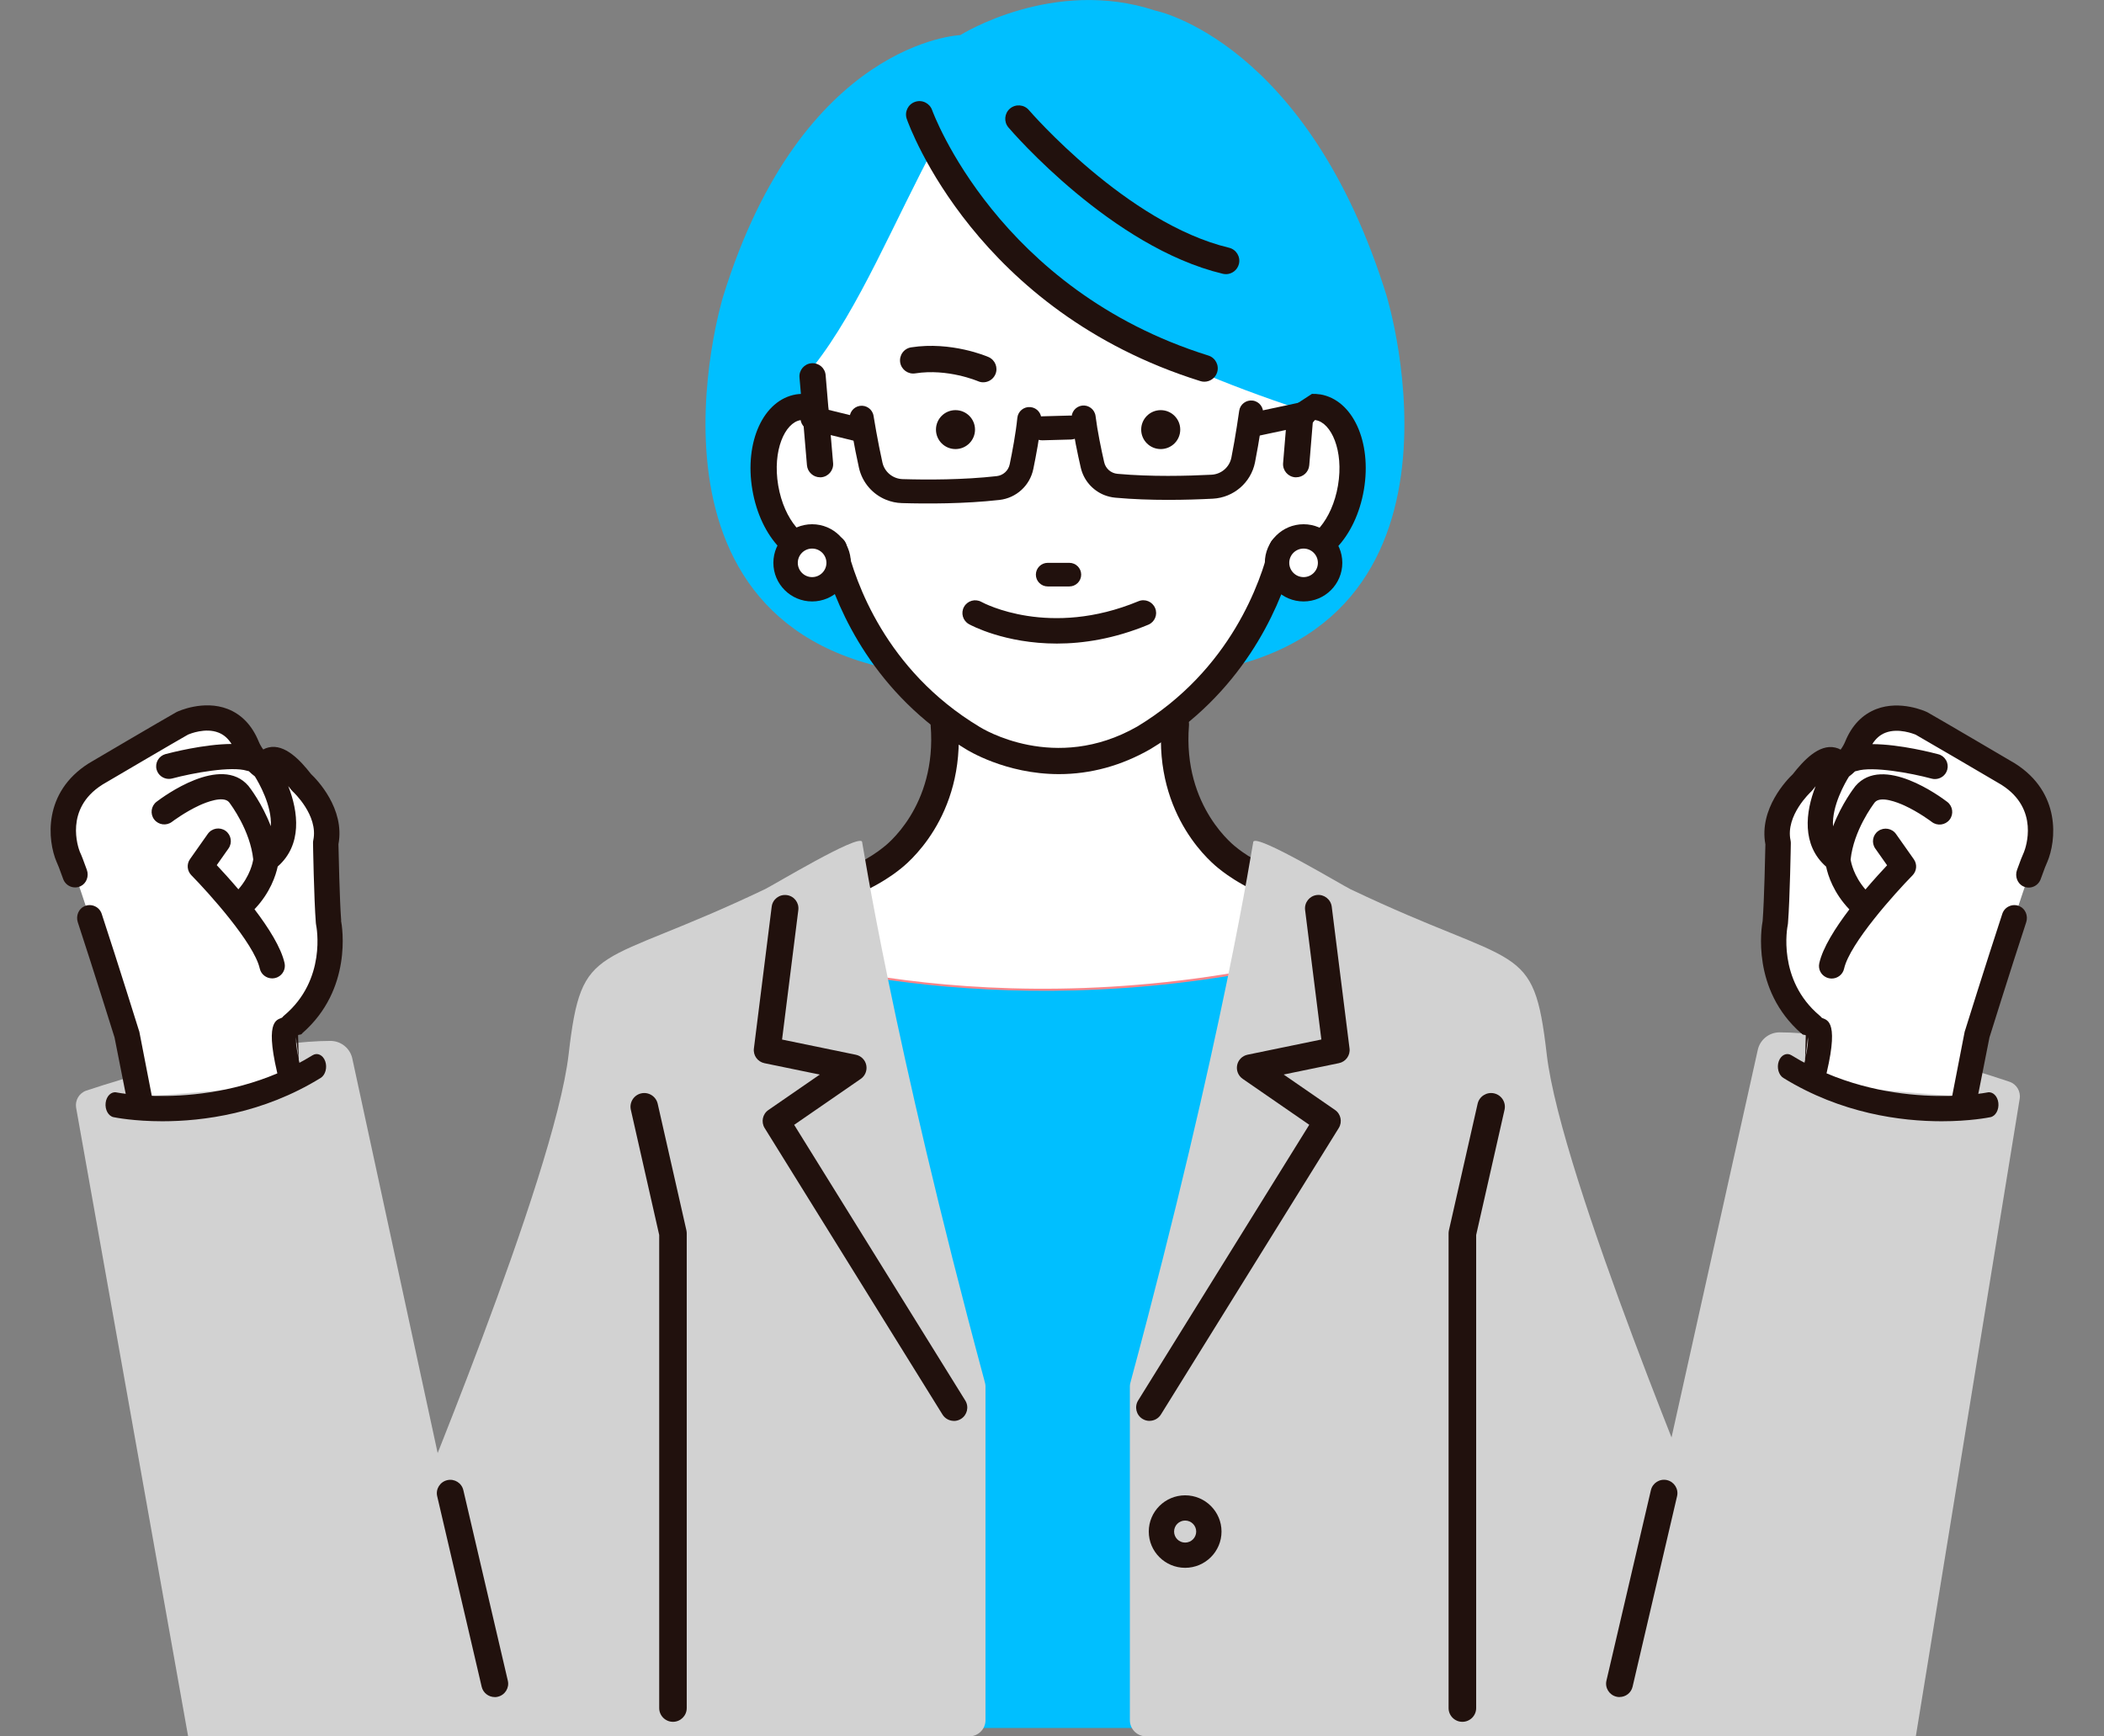 <svg width="292" height="241" viewBox="0 0 292 241" fill="none" xmlns="http://www.w3.org/2000/svg">
<rect x="0" y="0" width="292" height="241" fill="#808080" stroke="none"/>
<g clip-path="url(#clip0_616_921)">
<path d="M45.86 144.479C38.395 144.479 24.398 147.239 11.987 151.374C10.994 151.709 10.395 152.714 10.563 153.748L26.108 241H69.243L48.907 146.984C48.622 145.528 47.343 144.479 45.86 144.479Z" fill="#D2D2D2"/>
<path d="M40.586 142.309C47.424 136.58 45.605 128.01 45.605 128.01C45.342 124.654 45.218 117.002 45.218 117.002C46.175 112.488 41.857 108.607 41.857 108.607C37.445 102.913 36.722 106.597 36.722 106.597L34.83 105.331C32.836 96.863 25.334 100.402 25.334 100.402C23.201 101.603 13.266 107.449 13.266 107.449C6.187 110.274 9.475 118.946 9.475 118.946C10.804 121.705 17.619 143.591 17.619 143.591L19.322 152.277L40.718 150.486C37.993 140.329 40.601 142.309 40.601 142.309H40.586Z" fill="white"/>
<path d="M47.351 127.784C47.124 124.807 47 118.392 46.971 117.176C47.898 112.225 43.947 108.17 43.165 107.435C41.726 105.593 39.549 103.205 37.27 103.743C37.007 103.802 36.758 103.904 36.532 104.027C36.276 103.685 36.057 103.307 35.889 102.892C34.969 100.664 33.515 99.149 31.579 98.399C28.234 97.111 24.72 98.727 24.574 98.8C24.537 98.822 24.494 98.836 24.457 98.858C22.331 100.059 12.769 105.68 12.323 105.949C5.91 110.005 6.596 116.674 7.853 119.637L7.882 119.695C7.992 119.928 8.24 120.518 8.766 122.003C8.934 122.469 9.292 122.848 9.745 123.037C10.205 123.234 10.716 123.219 11.177 123.008C11.987 122.63 12.375 121.632 12.053 120.737C11.615 119.513 11.301 118.691 11.082 118.239C10.848 117.642 8.919 112.276 14.172 108.935L14.237 108.891C16.531 107.544 24.172 103.052 26.101 101.96C26.342 101.858 28.504 100.969 30.316 101.683C31.053 101.967 31.652 102.491 32.134 103.263C28.277 103.285 23.639 104.493 22.974 104.668C22.521 104.792 22.141 105.083 21.907 105.483C21.674 105.891 21.608 106.364 21.732 106.816C21.944 107.595 22.66 108.112 23.434 108.112C23.588 108.112 23.741 108.09 23.895 108.054C26.773 107.282 32.134 106.306 34.275 106.983C34.362 107.012 34.443 107.027 34.53 107.042C34.793 107.304 35.078 107.537 35.37 107.762C35.889 108.592 37.774 111.84 37.584 114.679C36.379 111.512 34.633 109.277 34.523 109.146L34.487 109.095C30.688 104.632 22.631 110.595 21.725 111.286C20.958 111.876 20.812 112.983 21.404 113.747C21.995 114.512 23.098 114.657 23.872 114.067C23.946 114.009 25.692 112.699 27.686 111.781C28.643 111.344 30.966 110.427 31.776 111.33C32.076 111.723 34.72 115.262 35.144 119.28C35.086 119.695 34.728 121.552 33.084 123.438C31.937 122.091 30.863 120.911 30.082 120.081L31.718 117.759C32.273 116.965 32.083 115.873 31.294 115.312C30.498 114.759 29.402 114.948 28.84 115.742L26.371 119.244C25.881 119.936 25.962 120.875 26.553 121.479C28.928 123.889 35.261 130.915 36.05 134.432C36.233 135.247 36.963 135.8 37.767 135.8C37.891 135.8 38.022 135.786 38.154 135.757C38.285 135.728 38.409 135.684 38.526 135.633C39.271 135.284 39.673 134.468 39.49 133.667C39.008 131.512 37.263 128.76 35.319 126.204C37.511 123.911 38.278 121.494 38.541 120.271C41.959 117.271 41.419 112.684 40.002 109.109C40.141 109.277 40.287 109.459 40.447 109.663C40.513 109.743 40.586 109.823 40.659 109.888C40.696 109.917 44.209 113.165 43.479 116.623C43.45 116.747 43.443 116.878 43.443 117.016C43.443 117.089 43.567 124.719 43.837 128.134C43.837 128.207 43.852 128.279 43.866 128.352C43.932 128.658 45.356 135.983 39.439 140.948C39.337 141.028 39.249 141.123 39.169 141.225C39.147 141.254 39.045 141.29 38.965 141.327C38.102 141.654 36.495 142.273 39.322 152.124L41.865 148.862C41.704 148.207 41.572 147.632 41.463 147.122L41.368 143.693C41.404 143.642 41.434 143.635 41.558 143.62C41.675 143.605 41.879 143.591 41.981 143.387C48.907 137.329 47.511 128.709 47.329 127.763L47.351 127.784ZM41.426 146.875C41.09 145.258 41.025 144.406 41.083 143.955L41.426 146.875Z" fill="#21110D"/>
<path d="M19.292 143.067C19.263 142.979 16.451 133.944 14.113 126.838C13.96 126.365 13.609 125.979 13.156 125.782C12.703 125.578 12.177 125.578 11.724 125.782C10.906 126.139 10.505 127.122 10.797 128.01C13.083 134.963 15.786 143.656 15.896 143.999L17.357 151.389L18.116 155.014L21.272 153.158L19.351 143.271C19.336 143.205 19.322 143.132 19.3 143.067H19.292Z" fill="#21110D"/>
<path d="M22.536 155.633C18.613 155.633 16.02 155.116 15.764 155.065C15.041 154.92 14.551 154.024 14.661 153.078C14.771 152.131 15.45 151.476 16.166 151.629C16.305 151.658 30.462 154.439 43.384 146.467C44.041 146.059 44.83 146.438 45.137 147.304C45.444 148.178 45.159 149.212 44.502 149.619C36.459 154.578 28.139 155.633 22.528 155.633H22.536Z" fill="#21110D"/>
<path d="M246.98 143.292C254.445 143.292 266.462 146.001 278.873 150.144C279.867 150.478 280.466 151.483 280.298 152.517L265.885 241H222.749L243.934 145.797C244.218 144.341 245.497 143.292 246.98 143.292Z" fill="#D2D2D2"/>
<path d="M278.742 107.449C278.742 107.449 268.807 101.603 266.674 100.401C266.674 100.401 259.179 96.87 257.177 105.331L255.286 106.597C255.286 106.597 254.562 102.913 250.15 108.607C250.15 108.607 245.833 112.488 246.79 117.002C246.79 117.002 246.666 124.654 246.403 128.01C246.403 128.01 244.584 136.572 251.421 142.309C251.421 142.309 254.029 140.322 251.304 150.486L272.7 152.277L274.403 143.591C274.403 143.591 281.211 121.705 282.548 118.946C282.548 118.946 285.835 110.274 278.756 107.449H278.742Z" fill="white"/>
<path d="M249.997 143.409C250.106 143.613 250.311 143.627 250.42 143.642C250.537 143.656 250.574 143.664 250.61 143.715L250.515 147.144C250.406 147.654 250.274 148.229 250.114 148.884L252.656 152.146C255.483 142.295 253.876 141.683 253.014 141.348C252.933 141.319 252.831 141.276 252.809 141.246C252.729 141.145 252.641 141.05 252.539 140.97C246.622 136.004 248.046 128.68 248.112 128.374C248.127 128.301 248.141 128.229 248.141 128.156C248.412 124.734 248.536 117.111 248.536 117.038C248.536 116.907 248.528 116.776 248.499 116.645C247.769 113.187 251.29 109.947 251.319 109.91C251.392 109.837 251.465 109.765 251.531 109.684C251.684 109.481 251.83 109.299 251.976 109.131C250.559 112.706 250.019 117.293 253.437 120.293C253.693 121.523 254.467 123.933 256.659 126.226C254.716 128.782 252.97 131.534 252.488 133.689C252.305 134.497 252.7 135.305 253.452 135.655C253.569 135.713 253.693 135.75 253.825 135.779C253.956 135.808 254.08 135.822 254.212 135.822C255.015 135.822 255.746 135.269 255.928 134.454C256.717 130.937 263.051 123.918 265.425 121.501C266.016 120.897 266.097 119.958 265.607 119.266L263.138 115.764C262.583 114.97 261.48 114.781 260.684 115.334C259.888 115.888 259.698 116.987 260.26 117.781L261.896 120.103C261.115 120.933 260.041 122.113 258.894 123.46C257.258 121.574 256.9 119.717 256.834 119.302C257.258 115.283 259.902 111.745 260.202 111.352C261.013 110.442 263.328 111.366 264.292 111.803C266.294 112.721 268.033 114.031 268.106 114.089C268.873 114.679 269.983 114.533 270.575 113.769C271.166 113.004 271.02 111.898 270.253 111.308C269.347 110.616 261.297 104.653 257.492 109.117L257.455 109.168C257.353 109.299 255.607 111.534 254.394 114.701C254.204 111.861 256.089 108.614 256.608 107.784C256.907 107.558 257.185 107.326 257.448 107.063C257.535 107.049 257.623 107.034 257.703 107.005C259.844 106.321 265.206 107.296 268.084 108.075C268.237 108.119 268.391 108.134 268.544 108.134C269.318 108.134 270.034 107.617 270.246 106.838C270.37 106.386 270.312 105.913 270.071 105.505C269.837 105.098 269.457 104.806 269.004 104.69C268.347 104.515 263.708 103.299 259.844 103.285C260.326 102.513 260.925 101.989 261.663 101.705C263.474 100.999 265.637 101.88 265.878 101.981C267.813 103.081 275.447 107.566 277.741 108.913L277.807 108.956C283.059 112.298 281.138 117.657 280.897 118.261C280.685 118.713 280.363 119.535 279.925 120.758C279.604 121.654 279.991 122.651 280.802 123.03C281.262 123.241 281.766 123.256 282.233 123.059C282.686 122.87 283.044 122.491 283.212 122.025C283.738 120.54 283.987 119.95 284.096 119.717L284.125 119.659C285.382 116.696 286.061 110.027 279.655 105.971C279.209 105.709 269.647 100.081 267.521 98.88C267.485 98.858 267.448 98.836 267.404 98.822C267.258 98.749 263.745 97.132 260.399 98.421C258.463 99.171 257.009 100.678 256.089 102.913C255.921 103.321 255.702 103.7 255.446 104.049C255.22 103.918 254.971 103.823 254.708 103.765C252.429 103.226 250.252 105.615 248.813 107.457C248.032 108.192 244.08 112.255 245.007 117.198C244.978 118.407 244.854 124.821 244.628 127.806C244.452 128.745 243.057 137.373 249.982 143.431L249.997 143.409ZM250.91 143.955C250.968 144.406 250.91 145.258 250.567 146.875L250.91 143.955Z" fill="#21110D"/>
<path d="M272.708 143.067C272.737 142.979 275.549 133.944 277.887 126.838C278.04 126.365 278.391 125.979 278.844 125.782C279.297 125.578 279.823 125.578 280.276 125.782C281.094 126.139 281.496 127.122 281.203 128.01C278.917 134.963 276.214 143.656 276.104 143.999L274.643 151.389L273.884 155.014L270.728 153.158L272.649 143.271C272.664 143.205 272.678 143.132 272.7 143.067H272.708Z" fill="#21110D"/>
<path d="M269.464 155.633C273.387 155.633 275.98 155.116 276.236 155.065C276.959 154.92 277.448 154.024 277.339 153.078C277.229 152.131 276.55 151.476 275.834 151.629C275.695 151.658 261.538 154.439 248.616 146.467C247.958 146.059 247.17 146.438 246.863 147.304C246.556 148.178 246.841 149.212 247.498 149.619C255.541 154.578 263.861 155.633 269.471 155.633H269.464Z" fill="#21110D"/>
<path d="M192.478 41.187C181.506 5.679 160.358 1.478 160.358 1.478C146.164 -3.24 133.279 4.871 133.279 4.871C133.279 4.871 111.327 5.679 100.348 41.187C100.348 41.187 85.475 89.684 129.217 93.681H163.601C207.343 89.684 192.47 41.187 192.47 41.187H192.478Z" fill="#00BFFF"/>
<path d="M186.195 124.872C186.195 124.872 171.878 119.652 169.978 118.116C168.919 117.256 167.896 116.346 166.961 115.378C164.441 112.786 162.973 109.218 162.82 105.454L162.505 97.788L167.371 84.064H126.653L131.518 97.788L131.204 105.454C131.05 109.211 129.582 112.779 127.062 115.378C126.127 116.339 125.104 117.256 124.045 118.116C122.146 119.652 104.475 126.379 104.475 126.379C104.475 126.379 108.456 230.268 122.504 231.914L146.413 233.617C147.216 233.654 151.307 234.214 152.103 234.185C152.899 234.214 162.688 233.086 163.492 233.049L181.71 231.914C195.758 230.261 186.195 124.865 186.195 124.865V124.872Z" fill="white"/>
<path d="M182.915 56.535C182.112 56.404 181.301 56.528 180.519 56.848C136.916 42.432 134.447 27.062 129.925 19.884C124.169 30.543 119.231 42.84 112.905 50.834L113.19 56.841C112.408 56.513 111.597 56.389 110.794 56.528C107.324 57.11 105.279 62.105 106.221 67.682C107.163 73.259 110.743 77.307 114.213 76.725C114.76 76.63 115.264 76.419 115.739 76.12C116.952 81.159 121.298 94.169 134.973 102.411C134.973 102.411 146.164 109.612 158.743 102.411C172.418 94.169 176.765 81.166 177.977 76.12C178.452 76.419 178.956 76.63 179.504 76.725C182.974 77.307 186.553 73.259 187.496 67.682C188.438 62.105 186.393 57.11 182.923 56.528L182.915 56.535Z" fill="white"/>
<path d="M183.208 54.744C182.835 54.686 182.455 54.657 182.075 54.671L178.686 56.877L178.072 64.289C177.992 65.287 178.737 66.167 179.738 66.248C179.789 66.248 179.84 66.248 179.891 66.248C180.834 66.248 181.63 65.519 181.703 64.58L182.221 58.297C182.353 58.297 182.484 58.297 182.609 58.319C184.727 58.675 186.517 62.491 185.691 67.383C184.859 72.276 181.929 75.297 179.804 74.941C179.519 74.89 179.241 74.781 178.942 74.591C178.445 74.278 177.831 74.227 177.283 74.446C176.743 74.664 176.334 75.137 176.202 75.705C175.012 80.649 170.833 93.004 157.816 100.853C146.405 107.362 136.332 101.137 135.908 100.867C122.869 93.011 118.691 80.656 117.5 75.705C117.361 75.137 116.959 74.664 116.411 74.446C115.871 74.227 115.243 74.285 114.753 74.591C114.461 74.773 114.183 74.89 113.898 74.941C111.773 75.29 108.836 72.276 108.003 67.383C107.178 62.483 108.96 58.675 111.079 58.319C111.203 58.297 111.327 58.29 111.459 58.297L111.992 64.58C112.072 65.512 112.868 66.248 113.803 66.248C113.855 66.248 113.906 66.248 113.957 66.248C114.958 66.167 115.703 65.287 115.622 64.289L114.994 56.914C114.994 56.855 114.994 56.804 114.994 56.746L114.958 56.506L114.585 52.079C114.505 51.074 113.643 50.339 112.62 50.419C111.619 50.499 110.874 51.38 110.955 52.378L111.152 54.678C110.925 54.693 110.699 54.708 110.48 54.744C105.951 55.508 103.284 61.326 104.417 67.988C105.542 74.635 109.968 79.258 114.49 78.523C116.353 84.813 121.342 96.332 133.98 103.94C134.206 104.086 139.531 107.449 146.961 107.449C151.358 107.449 155.624 106.284 159.642 103.984L159.678 103.962C172.353 96.324 177.349 84.806 179.212 78.516C183.726 79.258 188.153 74.635 189.285 67.98C190.41 61.319 187.744 55.494 183.215 54.737L183.208 54.744Z" fill="#21110D"/>
<path d="M163.798 59.629C163.798 61.122 162.586 62.331 161.088 62.331C159.591 62.331 158.378 61.122 158.378 59.629C158.378 58.137 159.591 56.928 161.088 56.928C162.586 56.928 163.798 58.137 163.798 59.629Z" fill="#21110D"/>
<path d="M135.316 59.629C135.316 61.122 134.104 62.331 132.606 62.331C131.109 62.331 129.896 61.122 129.896 59.629C129.896 58.137 131.109 56.928 132.606 56.928C134.104 56.928 135.316 58.137 135.316 59.629Z" fill="#21110D"/>
<path d="M136.288 52.865C136.127 52.851 135.959 52.807 135.799 52.734C135.733 52.705 131.525 50.929 126.996 51.635C126.098 51.773 125.258 51.162 125.112 50.266C124.973 49.371 125.586 48.533 126.485 48.388C132.015 47.529 136.916 49.633 137.121 49.72C137.954 50.084 138.334 51.053 137.968 51.883C137.676 52.552 136.982 52.931 136.288 52.858V52.865Z" fill="#21110D"/>
<path d="M136.266 53.055C136.076 53.033 135.894 52.989 135.726 52.909C135.682 52.895 131.547 51.118 127.025 51.824C126.025 51.984 125.09 51.3 124.929 50.303C124.856 49.822 124.973 49.334 125.258 48.941C125.543 48.548 125.974 48.286 126.456 48.213C132.022 47.347 136.989 49.465 137.194 49.56C138.122 49.968 138.545 51.045 138.136 51.97C137.815 52.698 137.062 53.135 136.266 53.055ZM130.977 51.38C133.783 51.672 135.843 52.552 135.872 52.567C136.011 52.625 136.157 52.662 136.303 52.684C136.938 52.749 137.537 52.4 137.793 51.817C138.114 51.082 137.778 50.215 137.041 49.895C136.836 49.808 131.964 47.725 126.507 48.577C125.711 48.701 125.163 49.451 125.287 50.244C125.411 51.038 126.163 51.577 126.96 51.46C128.37 51.242 129.743 51.257 130.977 51.38Z" fill="#21110D"/>
<path d="M113.964 125.644C113.088 125.644 112.306 125.047 112.102 124.159C111.868 123.132 112.518 122.113 113.548 121.88C118.859 120.686 122.38 117.773 122.416 117.744C122.453 117.715 122.496 117.679 122.533 117.657C122.832 117.438 130.064 112.007 129.159 100.693C129.071 99.644 129.86 98.727 130.912 98.64C131.971 98.552 132.884 99.338 132.972 100.387C134.024 113.478 125.718 120.045 124.841 120.7C124.301 121.144 120.349 124.261 114.403 125.6C114.264 125.629 114.118 125.644 113.979 125.644H113.964Z" fill="#21110D"/>
<path d="M180.198 125.644C180.059 125.644 179.92 125.629 179.774 125.6C173.828 124.261 169.876 121.144 169.336 120.7C168.459 120.045 160.153 113.478 161.205 100.387C161.286 99.338 162.221 98.559 163.258 98.64C164.31 98.727 165.091 99.644 165.011 100.693C164.098 112.102 171.556 117.606 171.637 117.657C171.68 117.686 171.717 117.715 171.754 117.752C171.783 117.781 175.304 120.686 180.614 121.887C181.644 122.12 182.287 123.139 182.061 124.166C181.864 125.047 181.075 125.651 180.198 125.651V125.644Z" fill="#21110D"/>
<path d="M105.242 131.687C105.242 131.687 140.036 144.173 186.458 131.687V234.957H112.832L105.242 131.687Z" fill="#FA8589"/>
<path d="M113.146 239.842H186.122V132.116C143.264 143.518 109.99 133.58 105.615 132.16L113.146 239.842Z" fill="#00BFFF"/>
<path d="M136.617 191.615C123.753 143.889 119.728 117.031 119.64 116.827C119.136 115.727 107.273 122.892 106.17 123.416C82.612 134.665 80.763 130.354 78.915 146.35C76.928 163.489 56.394 212.161 56.321 212.773C54.612 228.084 64.926 237.789 64.977 238.867C65.028 240.068 66.015 241.007 67.22 241.007H134.52C135.762 241.007 136.77 240.003 136.77 238.765V192.43C136.77 192.153 136.69 191.891 136.617 191.622V191.615Z" fill="#D2D2D2"/>
<path d="M156.961 191.615C169.825 143.889 173.85 117.031 173.938 116.827C174.442 115.727 186.305 122.892 187.408 123.416C210.966 134.665 212.815 130.354 214.663 146.35C216.65 163.489 237.184 212.161 237.257 212.773C238.966 228.084 228.652 237.789 228.6 238.867C228.549 240.068 227.563 241.007 226.358 241.007H159.058C157.816 241.007 156.808 240.003 156.808 238.765V192.43C156.808 192.153 156.888 191.891 156.961 191.622V191.615Z" fill="#D2D2D2"/>
<path d="M93.401 238.99C92.349 238.99 91.487 238.139 91.487 237.083V171.418L87.55 154.039C87.316 153.012 87.966 151.993 88.989 151.76C90.011 151.527 91.041 152.175 91.275 153.194L95.264 170.784C95.293 170.923 95.307 171.061 95.307 171.207V237.083C95.307 238.131 94.453 238.99 93.394 238.99H93.401Z" fill="#21110D"/>
<path d="M202.953 238.99C204.005 238.99 204.867 238.139 204.867 237.083V171.418L208.804 154.039C209.038 153.012 208.388 151.993 207.358 151.76C206.335 151.527 205.305 152.175 205.071 153.194L201.083 170.784C201.054 170.923 201.039 171.061 201.039 171.207V237.083C201.039 238.131 201.894 238.99 202.953 238.99Z" fill="#21110D"/>
<path d="M122.964 69.364C121.101 68.606 119.67 66.976 119.209 64.93C118.545 61.981 117.968 58.399 117.938 58.246C117.792 57.336 118.413 56.484 119.319 56.338C120.232 56.193 121.087 56.812 121.233 57.715C121.233 57.751 121.825 61.355 122.467 64.202C122.76 65.512 123.914 66.459 125.265 66.502C128.655 66.604 133.673 66.612 138.326 66.087C139.225 65.985 139.948 65.323 140.131 64.442C140.496 62.68 140.978 60.124 141.19 57.998C141.285 57.081 142.096 56.419 143.016 56.506C143.937 56.6 144.601 57.409 144.514 58.326C144.287 60.598 143.783 63.27 143.403 65.112C142.928 67.405 141.036 69.131 138.699 69.393C133.848 69.939 128.662 69.932 125.17 69.83C124.396 69.808 123.658 69.648 122.971 69.364H122.964Z" fill="#21110D"/>
<path d="M112.131 59.6C111.378 59.294 110.947 58.479 111.145 57.663C111.364 56.768 112.27 56.222 113.161 56.44L119.998 58.115C120.889 58.333 121.445 59.236 121.218 60.124C120.999 61.02 120.093 61.566 119.202 61.348L112.365 59.673C112.284 59.651 112.204 59.629 112.131 59.593V59.6Z" fill="#21110D"/>
<path d="M153.221 68.701C151.621 68.046 150.394 66.655 149.992 64.908C149.569 63.073 149.006 60.408 148.729 58.151C148.619 57.241 149.269 56.411 150.182 56.295C151.095 56.186 151.928 56.834 152.045 57.744C152.308 59.862 152.841 62.403 153.243 64.165C153.448 65.046 154.185 65.687 155.084 65.767C159.744 66.189 164.763 66.066 168.145 65.891C169.497 65.818 170.621 64.85 170.892 63.532C171.469 60.67 171.973 57.059 171.98 57.023C172.104 56.113 172.952 55.479 173.865 55.603C174.778 55.727 175.414 56.571 175.289 57.481C175.267 57.634 174.763 61.231 174.172 64.187C173.602 66.998 171.199 69.065 168.328 69.218C164.829 69.4 159.642 69.524 154.792 69.08C154.244 69.029 153.711 68.898 153.221 68.701Z" fill="#21110D"/>
<path d="M173.032 60.539C172.535 60.336 172.148 59.906 172.031 59.345C171.841 58.45 172.411 57.562 173.317 57.372L180.709 55.8C181.608 55.61 182.499 56.178 182.689 57.081C182.879 57.977 182.309 58.865 181.403 59.054L174.011 60.627C173.667 60.7 173.331 60.663 173.032 60.539Z" fill="#21110D"/>
<path d="M143.98 60.991C143.388 60.751 142.965 60.175 142.943 59.498C142.921 58.581 143.644 57.816 144.565 57.787L148.546 57.678C149.466 57.649 150.233 58.377 150.262 59.294C150.284 60.212 149.561 60.976 148.641 61.005L144.66 61.115C144.418 61.115 144.192 61.078 143.98 60.991Z" fill="#21110D"/>
<path d="M132.387 197.221C131.766 197.221 131.153 196.908 130.802 196.34L106.119 156.572C105.6 155.735 105.827 154.628 106.645 154.068L113.767 149.153L106.097 147.573C105.147 147.377 104.504 146.489 104.629 145.528L107.098 125.848C107.222 124.828 108.157 124.108 109.18 124.239C110.202 124.362 110.925 125.294 110.794 126.314L108.537 144.29L118.778 146.401C119.509 146.554 120.079 147.122 120.225 147.85C120.371 148.578 120.071 149.328 119.458 149.75L110.217 156.128L133.965 194.396C134.506 195.27 134.235 196.413 133.359 196.951C133.052 197.141 132.716 197.228 132.38 197.228L132.387 197.221Z" fill="#21110D"/>
<path d="M159.54 197.221C159.204 197.221 158.868 197.133 158.561 196.944C157.684 196.405 157.414 195.262 157.954 194.389L181.703 156.121L172.462 149.743C171.848 149.321 171.549 148.571 171.695 147.843C171.841 147.115 172.411 146.547 173.141 146.394L183.383 144.283L181.126 126.306C181.001 125.287 181.725 124.362 182.74 124.231C183.755 124.1 184.69 124.828 184.822 125.84L187.291 145.52C187.415 146.481 186.772 147.37 185.823 147.566L178.153 149.146L185.275 154.061C186.093 154.621 186.319 155.728 185.801 156.565L161.117 196.333C160.767 196.901 160.153 197.214 159.532 197.214L159.54 197.221Z" fill="#21110D"/>
<path d="M164.478 217.614C161.695 217.614 159.43 215.357 159.43 212.583C159.43 209.809 161.695 207.552 164.478 207.552C167.261 207.552 169.526 209.809 169.526 212.583C169.526 215.357 167.261 217.614 164.478 217.614ZM164.478 211.054C163.631 211.054 162.944 211.739 162.944 212.583C162.944 213.428 163.631 214.112 164.478 214.112C165.325 214.112 166.012 213.428 166.012 212.583C166.012 211.739 165.325 211.054 164.478 211.054Z" fill="#21110D"/>
<path d="M112.708 81.785C114.741 81.785 116.389 80.142 116.389 78.115C116.389 76.089 114.741 74.446 112.708 74.446C110.674 74.446 109.026 76.089 109.026 78.115C109.026 80.142 110.674 81.785 112.708 81.785Z" fill="white"/>
<path d="M112.708 83.481C109.742 83.481 107.331 81.078 107.331 78.122C107.331 75.166 109.742 72.764 112.708 72.764C115.674 72.764 118.084 75.166 118.084 78.122C118.084 81.078 115.674 83.481 112.708 83.481ZM112.708 76.142C111.612 76.142 110.721 77.03 110.721 78.122C110.721 79.215 111.612 80.103 112.708 80.103C113.803 80.103 114.695 79.215 114.695 78.122C114.695 77.03 113.803 76.142 112.708 76.142Z" fill="#21110D"/>
<path d="M180.914 81.785C182.947 81.785 184.596 80.142 184.596 78.115C184.596 76.089 182.947 74.446 180.914 74.446C178.881 74.446 177.232 76.089 177.232 78.115C177.232 80.142 178.881 81.785 180.914 81.785Z" fill="white"/>
<path d="M180.914 83.481C177.948 83.481 175.538 81.078 175.538 78.122C175.538 75.166 177.948 72.764 180.914 72.764C183.88 72.764 186.29 75.166 186.29 78.122C186.29 81.078 183.88 83.481 180.914 83.481ZM180.914 76.142C179.818 76.142 178.927 77.03 178.927 78.122C178.927 79.215 179.818 80.103 180.914 80.103C182.01 80.103 182.901 79.215 182.901 78.122C182.901 77.03 182.01 76.142 180.914 76.142Z" fill="#21110D"/>
<path d="M167.137 52.982C166.954 52.982 166.764 52.953 166.582 52.895C135.492 43.175 126.222 17.59 125.842 16.505C125.506 15.537 126.017 14.474 126.989 14.139C127.96 13.797 129.02 14.314 129.363 15.282C129.48 15.61 138.509 40.226 167.699 49.349C168.678 49.655 169.226 50.696 168.919 51.679C168.671 52.472 167.933 52.982 167.144 52.982H167.137Z" fill="#21110D"/>
<path d="M170.132 38.049C169.986 38.049 169.84 38.035 169.694 37.998C154.302 34.314 140.532 18.369 139.955 17.692C139.291 16.913 139.385 15.741 140.167 15.071C140.949 14.409 142.125 14.496 142.797 15.282C142.928 15.435 156.369 30.987 170.57 34.387C171.571 34.627 172.185 35.632 171.944 36.629C171.739 37.481 170.972 38.056 170.132 38.056V38.049Z" fill="#21110D"/>
<path d="M148.407 78.122H145.405C144.499 78.122 143.761 78.858 143.761 79.761C143.761 80.663 144.499 81.399 145.405 81.399H148.407C149.313 81.399 150.051 80.663 150.051 79.761C150.051 78.858 149.313 78.122 148.407 78.122Z" fill="#21110D"/>
<path d="M68.659 235.554C67.812 235.554 67.045 234.972 66.847 234.12L60.675 207.676C60.441 206.679 61.069 205.681 62.07 205.448C63.071 205.215 64.072 205.834 64.305 206.839L70.478 233.282C70.712 234.28 70.084 235.277 69.083 235.51C68.944 235.547 68.798 235.561 68.659 235.561V235.554Z" fill="#21110D"/>
<path d="M224.765 235.554C224.627 235.554 224.481 235.539 224.342 235.503C223.341 235.27 222.713 234.273 222.947 233.275L229.119 206.831C229.353 205.834 230.354 205.208 231.355 205.441C232.355 205.674 232.984 206.671 232.75 207.669L226.577 234.112C226.38 234.972 225.613 235.547 224.765 235.547V235.554Z" fill="#21110D"/>
<path d="M146.676 89.328C139.466 89.328 134.761 86.794 134.476 86.634C133.622 86.16 133.315 85.083 133.79 84.231C134.265 83.379 135.338 83.073 136.193 83.539C136.58 83.751 145.675 88.57 157.998 83.452C158.904 83.073 159.941 83.503 160.314 84.406C160.694 85.308 160.263 86.342 159.357 86.714C154.653 88.665 150.335 89.328 146.676 89.328Z" fill="#21110D"/>
</g>
<defs>
<clipPath id="clip0_616_921">
<rect width="292" height="241" fill="white"/>
</clipPath>
</defs>
</svg>
